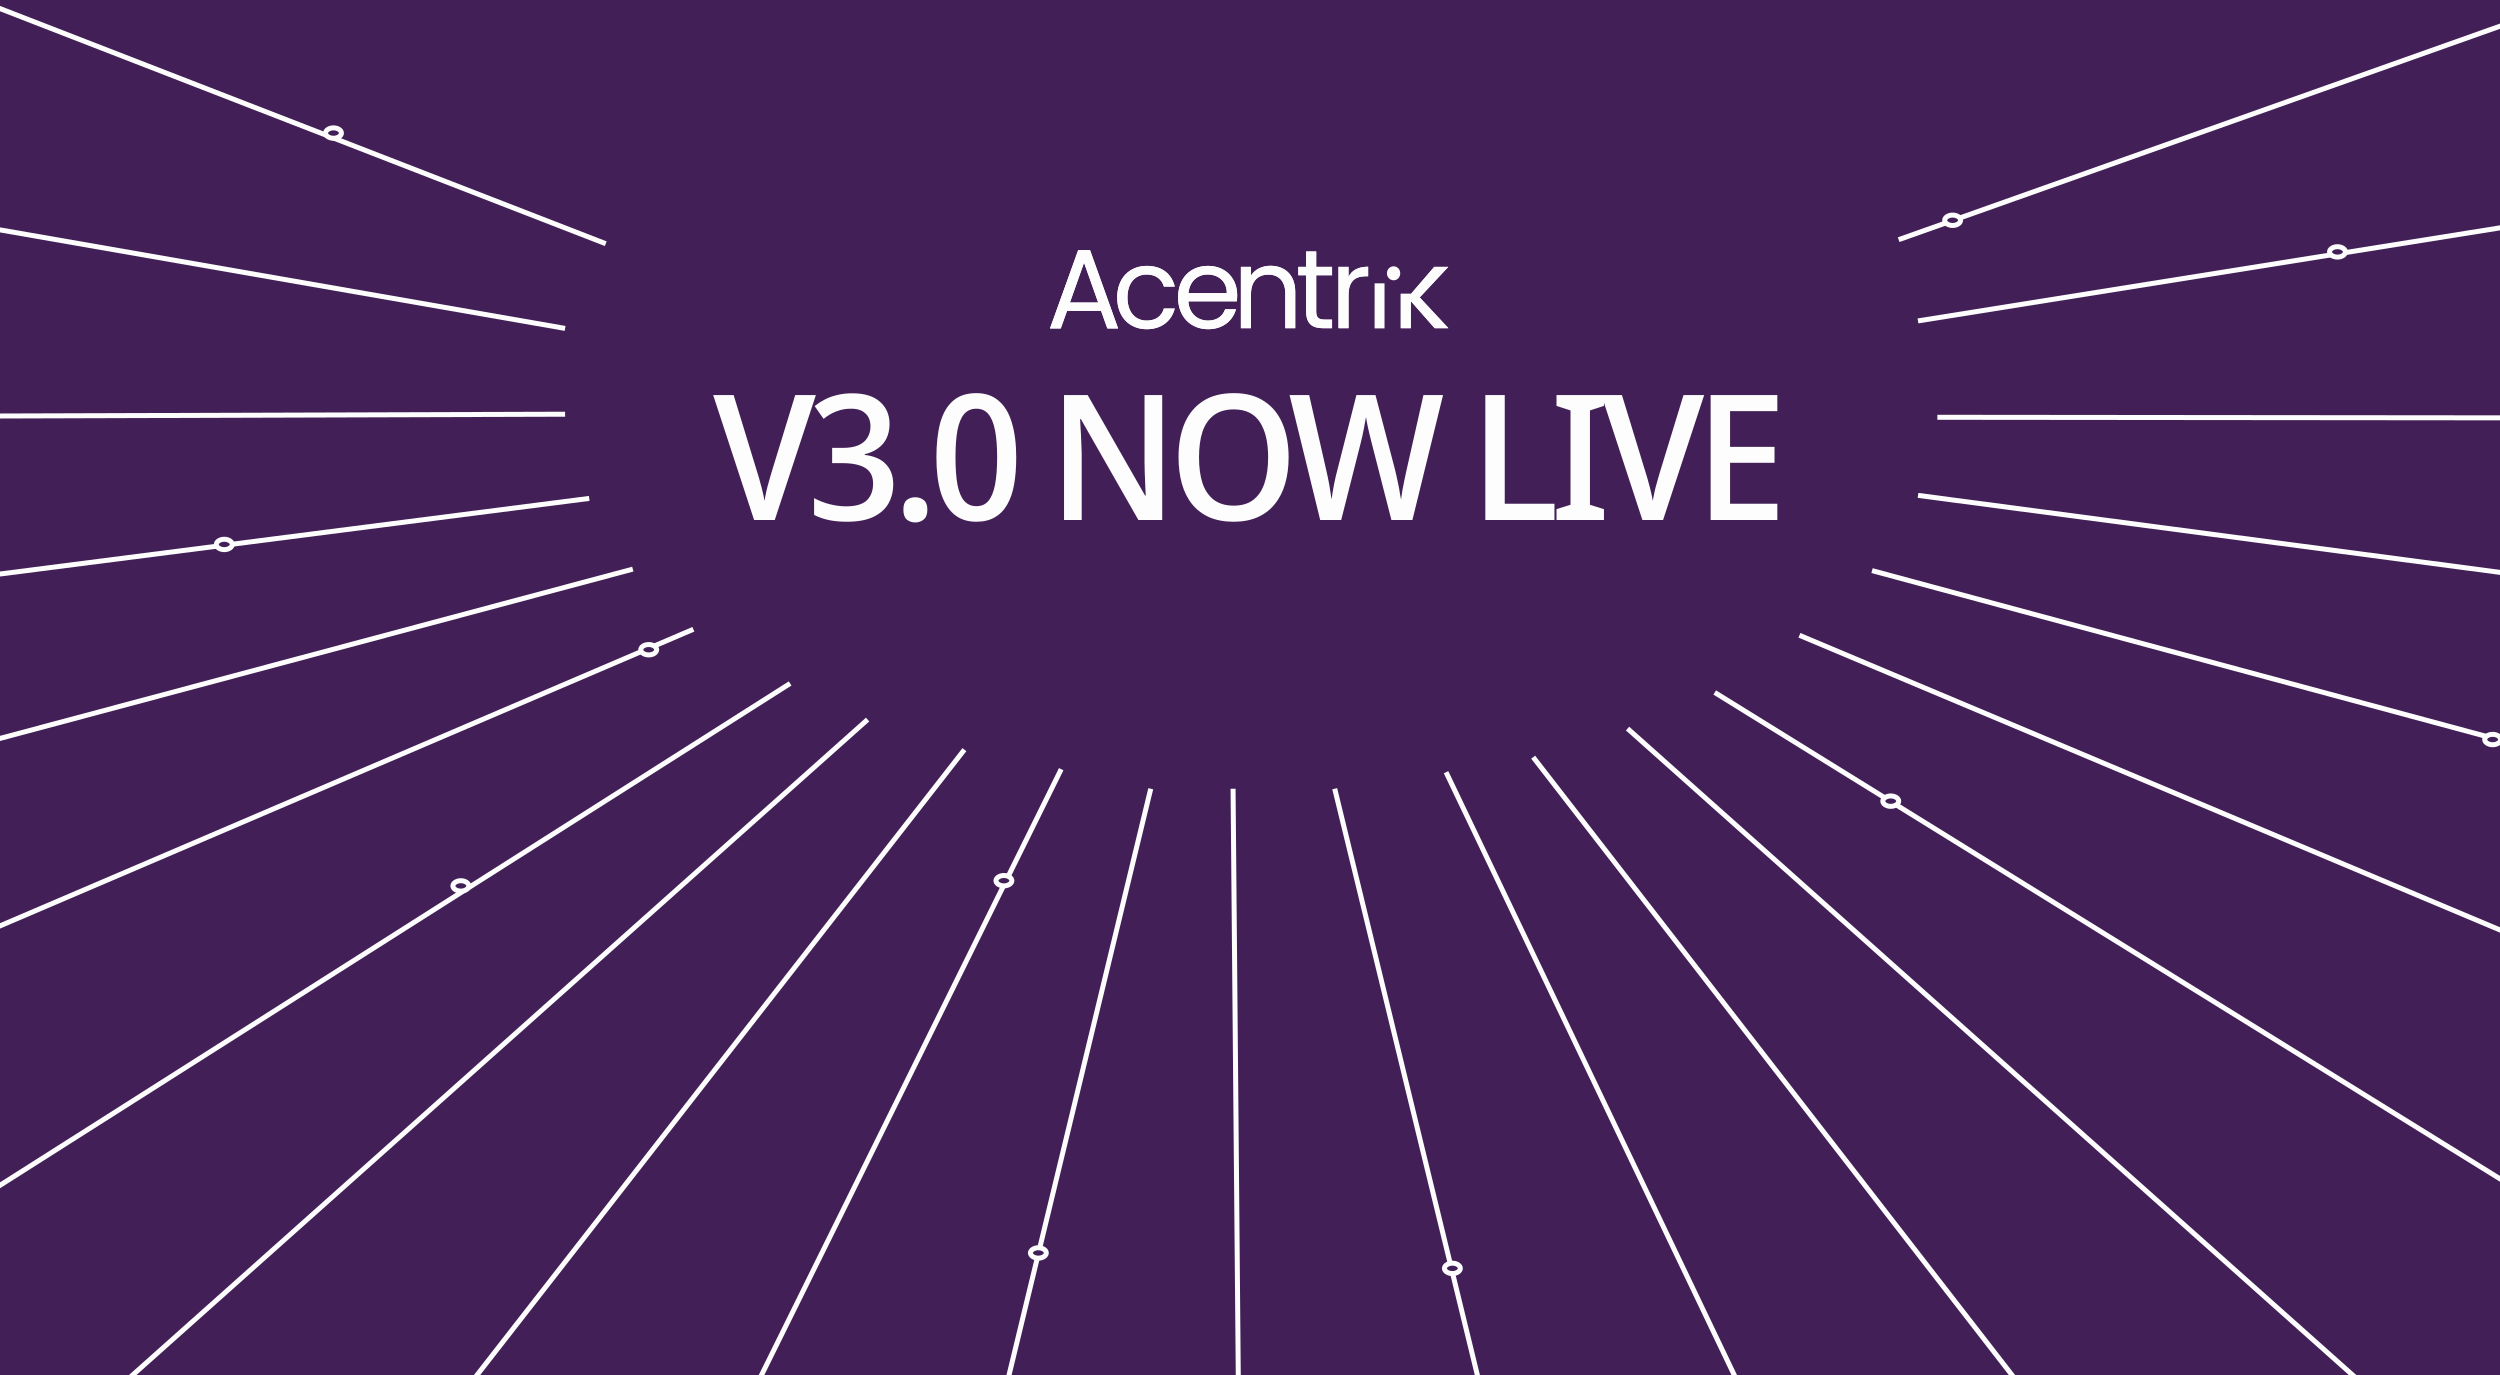 <svg width="500" height="275" viewBox="0 0 500 275" fill="none" xmlns="http://www.w3.org/2000/svg">
<rect x="0" y="0" width="500" height="275" fill="#808080" stroke="none"/>
<g clip-path="url(#clip0_262_32974)">
<rect width="500" height="275" fill="#422057"/>
<path d="M163.176 79.01L154.951 104H150.821L142.631 79.01H146.726L151.521 94.69C151.708 95.25 151.883 95.857 152.046 96.51C152.233 97.14 152.396 97.77 152.536 98.4C152.7 99.03 152.816 99.625 152.886 100.185C152.98 99.625 153.096 99.03 153.236 98.4C153.376 97.77 153.54 97.14 153.726 96.51C153.913 95.857 154.088 95.238 154.251 94.655L159.046 79.01H163.176ZM177.908 84.785C177.908 85.905 177.698 86.885 177.278 87.725C176.858 88.542 176.275 89.207 175.528 89.72C174.805 90.233 173.942 90.607 172.938 90.84V90.98C174.852 91.213 176.275 91.843 177.208 92.87C178.165 93.873 178.643 95.203 178.643 96.86C178.643 98.307 178.317 99.602 177.663 100.745C177.01 101.865 175.995 102.752 174.618 103.405C173.265 104.035 171.527 104.35 169.403 104.35C168.12 104.35 166.942 104.245 165.868 104.035C164.818 103.825 163.803 103.475 162.823 102.985V99.625C163.803 100.162 164.853 100.57 165.973 100.85C167.117 101.13 168.19 101.27 169.193 101.27C171.13 101.27 172.518 100.873 173.358 100.08C174.198 99.263 174.618 98.132 174.618 96.685C174.618 95.752 174.397 94.993 173.953 94.41C173.51 93.803 172.833 93.36 171.923 93.08C171.013 92.777 169.858 92.625 168.458 92.625H166.428V89.58H168.493C169.8 89.58 170.862 89.405 171.678 89.055C172.518 88.682 173.125 88.168 173.498 87.515C173.895 86.862 174.093 86.115 174.093 85.275C174.093 84.155 173.755 83.292 173.078 82.685C172.425 82.055 171.48 81.74 170.243 81.74C169.45 81.74 168.715 81.833 168.038 82.02C167.385 82.207 166.778 82.452 166.218 82.755C165.682 83.058 165.18 83.397 164.713 83.77L162.928 81.215C163.512 80.748 164.177 80.317 164.923 79.92C165.67 79.523 166.498 79.22 167.408 79.01C168.318 78.777 169.333 78.66 170.453 78.66C172.903 78.66 174.758 79.232 176.018 80.375C177.278 81.495 177.908 82.965 177.908 84.785ZM180.676 101.935C180.676 101.025 180.897 100.383 181.341 100.01C181.807 99.637 182.379 99.45 183.056 99.45C183.709 99.45 184.269 99.637 184.736 100.01C185.226 100.383 185.471 101.025 185.471 101.935C185.471 102.845 185.226 103.498 184.736 103.895C184.269 104.292 183.709 104.49 183.056 104.49C182.379 104.49 181.807 104.292 181.341 103.895C180.897 103.498 180.676 102.845 180.676 101.935ZM203.243 91.47C203.243 93.5 203.103 95.308 202.823 96.895C202.543 98.482 202.076 99.835 201.423 100.955C200.793 102.052 199.965 102.892 198.938 103.475C197.935 104.058 196.698 104.35 195.228 104.35C193.431 104.35 191.938 103.837 190.748 102.81C189.581 101.783 188.706 100.313 188.123 98.4C187.563 96.463 187.283 94.153 187.283 91.47C187.283 88.763 187.54 86.453 188.053 84.54C188.59 82.627 189.441 81.168 190.608 80.165C191.775 79.138 193.326 78.625 195.263 78.625C197.083 78.625 198.576 79.138 199.743 80.165C200.933 81.168 201.808 82.627 202.368 84.54C202.951 86.453 203.243 88.763 203.243 91.47ZM191.098 91.47C191.098 93.64 191.226 95.448 191.483 96.895C191.763 98.342 192.206 99.427 192.813 100.15C193.443 100.873 194.26 101.235 195.263 101.235C196.29 101.235 197.095 100.885 197.678 100.185C198.285 99.462 198.728 98.377 199.008 96.93C199.288 95.46 199.428 93.64 199.428 91.47C199.428 89.3 199.288 87.503 199.008 86.08C198.728 84.633 198.285 83.548 197.678 82.825C197.095 82.102 196.29 81.74 195.263 81.74C194.26 81.74 193.443 82.102 192.813 82.825C192.206 83.548 191.763 84.633 191.483 86.08C191.226 87.503 191.098 89.3 191.098 91.47ZM232.44 104H227.68L216.165 83.805H216.025C216.049 84.272 216.072 84.773 216.095 85.31C216.142 85.847 216.177 86.418 216.2 87.025C216.224 87.608 216.247 88.215 216.27 88.845C216.294 89.452 216.317 90.07 216.34 90.7V104H212.805V79.01H217.53L229.01 99.1H229.15C229.127 98.75 229.104 98.318 229.08 97.805C229.057 97.268 229.034 96.697 229.01 96.09C228.987 95.483 228.964 94.865 228.94 94.235C228.917 93.605 228.905 93.01 228.905 92.45V79.01H232.44V104ZM257.722 91.47C257.722 93.407 257.488 95.168 257.022 96.755C256.578 98.318 255.89 99.672 254.957 100.815C254.047 101.958 252.903 102.833 251.527 103.44C250.15 104.047 248.552 104.35 246.732 104.35C244.865 104.35 243.232 104.047 241.832 103.44C240.455 102.81 239.312 101.935 238.402 100.815C237.492 99.672 236.815 98.307 236.372 96.72C235.928 95.133 235.707 93.372 235.707 91.435C235.707 88.868 236.103 86.628 236.897 84.715C237.713 82.802 238.938 81.308 240.572 80.235C242.205 79.162 244.27 78.625 246.767 78.625C249.193 78.625 251.212 79.162 252.822 80.235C254.455 81.285 255.68 82.778 256.497 84.715C257.313 86.628 257.722 88.88 257.722 91.47ZM239.802 91.47C239.802 93.477 240.035 95.203 240.502 96.65C240.992 98.073 241.75 99.182 242.777 99.975C243.827 100.745 245.145 101.13 246.732 101.13C248.342 101.13 249.648 100.745 250.652 99.975C251.678 99.182 252.425 98.073 252.892 96.65C253.382 95.203 253.627 93.477 253.627 91.47C253.627 88.46 253.078 86.115 251.982 84.435C250.885 82.732 249.147 81.88 246.767 81.88C245.157 81.88 243.827 82.265 242.777 83.035C241.75 83.805 240.992 84.902 240.502 86.325C240.035 87.748 239.802 89.463 239.802 91.47ZM288.608 79.01L282.483 104H278.283L274.328 88.565C274.211 88.145 274.095 87.678 273.978 87.165C273.861 86.652 273.745 86.15 273.628 85.66C273.535 85.147 273.441 84.692 273.348 84.295C273.278 83.898 273.231 83.595 273.208 83.385C273.185 83.595 273.126 83.898 273.033 84.295C272.963 84.692 272.881 85.147 272.788 85.66C272.695 86.15 272.59 86.663 272.473 87.2C272.356 87.713 272.24 88.203 272.123 88.67L268.238 104H264.038L257.913 79.01H261.833L265.193 93.78C265.31 94.293 265.426 94.818 265.543 95.355C265.66 95.892 265.765 96.428 265.858 96.965C265.951 97.502 266.033 98.027 266.103 98.54C266.196 99.03 266.266 99.485 266.313 99.905C266.383 99.462 266.453 98.983 266.523 98.47C266.616 97.957 266.71 97.432 266.803 96.895C266.92 96.335 267.036 95.787 267.153 95.25C267.293 94.713 267.421 94.212 267.538 93.745L271.283 79.01H275.098L278.983 93.85C279.1 94.317 279.216 94.818 279.333 95.355C279.45 95.892 279.566 96.44 279.683 97C279.8 97.537 279.893 98.062 279.963 98.575C280.056 99.065 280.138 99.508 280.208 99.905C280.278 99.322 280.371 98.692 280.488 98.015C280.628 97.315 280.768 96.603 280.908 95.88C281.071 95.133 281.223 94.433 281.363 93.78L284.688 79.01H288.608ZM297.065 104V79.01H300.95V100.745H310.89V104H297.065ZM320.788 104H311.303V101.83L314.103 100.955V82.09L311.303 81.18V79.01H320.788V81.18L317.988 82.09V100.955L320.788 101.83V104ZM340.836 79.01L332.611 104H328.481L320.291 79.01H324.386L329.181 94.69C329.367 95.25 329.542 95.857 329.706 96.51C329.892 97.14 330.056 97.77 330.196 98.4C330.359 99.03 330.476 99.625 330.546 100.185C330.639 99.625 330.756 99.03 330.896 98.4C331.036 97.77 331.199 97.14 331.386 96.51C331.572 95.857 331.747 95.238 331.911 94.655L336.706 79.01H340.836ZM355.463 104H342.128V79.01H355.463V82.23H346.013V89.37H354.903V92.555H346.013V100.745H355.463V104Z" fill="#FDFDFD"/>
<path d="M229.346 53.176C232.358 53.176 234.328 54.742 234.948 57.316H232.778C232.358 55.842 231.14 54.9 229.346 54.9C227.132 54.9 225.494 56.488 225.494 59.487C225.494 62.529 227.132 64.118 229.346 64.118C231.142 64.118 232.335 63.246 232.778 61.702H234.948C234.33 64.141 232.358 65.842 229.346 65.842C225.892 65.842 223.435 63.381 223.435 59.49C223.435 55.637 225.892 53.176 229.346 53.176Z" fill="#FDFDFD"/>
<path d="M241.613 65.84C238.159 65.84 235.613 63.379 235.613 59.488C235.613 55.615 238.071 53.176 241.613 53.176C245.132 53.176 247.437 55.682 247.437 59.038C247.437 59.45 247.415 59.861 247.37 60.269H237.672C237.827 62.753 239.554 64.117 241.613 64.117C243.429 64.117 244.58 63.178 245.023 61.858H247.192C246.573 64.095 244.627 65.84 241.613 65.84ZM237.694 58.613H245.357C245.379 56.219 243.608 54.9 241.526 54.9C239.554 54.9 237.915 56.219 237.694 58.613Z" fill="#FDFDFD"/>
<path d="M257.057 58.704C257.057 56.198 255.707 54.922 253.669 54.922C251.61 54.922 250.193 56.22 250.193 58.86V65.64H248.178V53.379H250.193V55.124C250.99 53.848 252.452 53.155 254.09 53.155C256.902 53.155 259.05 54.9 259.05 58.413V65.64H257.057V58.704Z" fill="#FDFDFD"/>
<path d="M261.228 55.056H259.657V53.378H261.228V50.29H263.243V53.378H266.409V55.056H263.243V62.283C263.243 63.491 263.686 63.916 264.927 63.916H266.41V65.639H264.594C262.446 65.639 261.227 64.744 261.227 62.283L261.228 55.056Z" fill="#FDFDFD"/>
<path d="M269.71 65.64H267.694V53.378H269.708V55.37C270.397 54.004 271.703 53.346 273.629 53.346V55.258H273.098C271.172 55.258 269.71 56.13 269.71 58.972V65.64Z" fill="#FDFDFD"/>
<path d="M280.154 58.755H282.168V58.812L286.841 53.375H289.652L283.942 59.485L289.676 65.638H286.931L282.171 60.224V65.638H280.154V58.755Z" fill="#FDFDFD"/>
<path d="M220.214 62.178H213.405L212.151 65.687H210L215.645 50H217.997L223.619 65.687H221.469L220.214 62.178ZM216.81 52.537L213.985 60.504H219.632L216.81 52.537Z" fill="#FDFDFD"/>
<path d="M229.346 53.176C232.358 53.176 234.328 54.742 234.948 57.316H232.778C232.358 55.842 231.14 54.9 229.346 54.9C227.132 54.9 225.494 56.488 225.494 59.487C225.494 62.529 227.132 64.118 229.346 64.118C231.142 64.118 232.335 63.246 232.778 61.702H234.948C234.33 64.141 232.358 65.842 229.346 65.842C225.892 65.842 223.435 63.381 223.435 59.49C223.435 55.637 225.892 53.176 229.346 53.176Z" fill="#FDFDFD"/>
<path d="M241.613 65.84C238.159 65.84 235.613 63.379 235.613 59.488C235.613 55.615 238.071 53.176 241.613 53.176C245.132 53.176 247.437 55.682 247.437 59.038C247.437 59.45 247.415 59.861 247.37 60.269H237.672C237.827 62.753 239.554 64.117 241.613 64.117C243.429 64.117 244.58 63.178 245.023 61.858H247.192C246.573 64.095 244.627 65.84 241.613 65.84ZM237.694 58.613H245.357C245.379 56.219 243.608 54.9 241.526 54.9C239.554 54.9 237.915 56.219 237.694 58.613Z" fill="#FDFDFD"/>
<path d="M257.057 58.704C257.057 56.198 255.707 54.922 253.669 54.922C251.61 54.922 250.193 56.22 250.193 58.86V65.64H248.178V53.379H250.193V55.124C250.99 53.848 252.452 53.155 254.09 53.155C256.902 53.155 259.05 54.9 259.05 58.413V65.64H257.057V58.704Z" fill="#FDFDFD"/>
<path d="M261.228 55.056H259.657V53.378H261.228V50.29H263.243V53.378H266.409V55.056H263.243V62.283C263.243 63.491 263.686 63.916 264.927 63.916H266.41V65.639H264.594C262.446 65.639 261.227 64.744 261.227 62.283L261.228 55.056Z" fill="#FDFDFD"/>
<path d="M269.71 65.64H267.694V53.378H269.708V55.37C270.397 54.004 271.703 53.346 273.629 53.346V55.258H273.098C271.172 55.258 269.71 56.13 269.71 58.972V65.64Z" fill="#FDFDFD"/>
<path d="M280.154 58.755H282.168V58.812L286.841 53.375H289.652L283.942 59.485L289.676 65.638H286.931L282.171 60.224V65.638H280.154V58.755Z" fill="#FDFDFD"/>
<path d="M220.214 62.178H213.405L212.151 65.687H210L215.645 50H217.997L223.619 65.687H221.469L220.214 62.178ZM216.81 52.537L213.985 60.504H219.632L216.81 52.537Z" fill="#FDFDFD"/>
<path d="M274.923 56.67H276.905V65.686H274.921L274.923 56.67Z" fill="#FDFDFD"/>
<path d="M277.388 54.66C277.385 54.475 277.418 54.292 277.485 54.121C277.552 53.95 277.651 53.795 277.777 53.664C277.903 53.534 278.053 53.431 278.219 53.361C278.384 53.292 278.561 53.258 278.739 53.261C279.457 53.261 280.047 53.87 280.047 54.66C280.047 55.45 279.458 56.059 278.739 56.059C278.561 56.062 278.384 56.028 278.219 55.959C278.053 55.889 277.903 55.786 277.777 55.656C277.651 55.525 277.552 55.37 277.485 55.199C277.418 55.028 277.385 54.844 277.388 54.66Z" fill="#FDFDFD"/>
<mask id="mask0_262_32974" style="mask-type:alpha" maskUnits="userSpaceOnUse" x="-251" y="-75" width="1002" height="448">
<rect x="750.5" y="372.021" width="1001" height="446.521" transform="rotate(-180 750.5 372.021)" fill="#D9D9D9" stroke="#FDFDFD"/>
</mask>
<g mask="url(#mask0_262_32974)">
<path d="M246.614 157.751L248.732 396.65" stroke="#FDFDFD"/>
<path d="M266.942 157.748L323.879 391.771" stroke="#FDFDFD"/>
<path d="M289.211 154.439L395.552 376.884" stroke="#FDFDFD"/>
<path d="M306.634 151.436L463.045 353.273" stroke="#FDFDFD"/>
<path d="M325.509 145.718L554.306 349.713" stroke="#FDFDFD"/>
<path d="M342.943 138.494L663.005 336.721" stroke="#FDFDFD"/>
<path d="M359.884 127.056L677.443 260.633" stroke="#FDFDFD"/>
<path d="M374.405 114.123L646.052 187.441" stroke="#FDFDFD"/>
<path d="M383.602 99.078L663.448 136.1" stroke="#FDFDFD"/>
<path d="M387.471 83.458L669.708 83.737" stroke="#FDFDFD"/>
<path d="M383.597 64.181L650.797 21.457" stroke="#FDFDFD"/>
<path d="M379.728 47.935L631.438 -41.423" stroke="#FDFDFD"/>
<path d="M-170.158 83.743L113.017 82.841" stroke="#FDFDFD"/>
<path d="M-152.731 19.348L113.017 65.682" stroke="#FDFDFD"/>
<path d="M-127.954 -47.951L121.149 48.744" stroke="#FDFDFD"/>
<path d="M230.151 157.748L173.577 391.771" stroke="#FDFDFD"/>
<path d="M212.243 153.837L101.909 376.884" stroke="#FDFDFD"/>
<path d="M192.88 149.932L34.411 353.273" stroke="#FDFDFD"/>
<path d="M173.521 143.912L-48.312 341.759" stroke="#FDFDFD"/>
<path d="M158.026 136.69L-155.65 335.927" stroke="#FDFDFD"/>
<path d="M138.672 125.853L-173.902 259.572" stroke="#FDFDFD"/>
<path d="M126.563 113.822L-148.593 187.441" stroke="#FDFDFD"/>
<path d="M117.849 99.68L-165.991 136.1" stroke="#FDFDFD"/>
<path d="M199.195 176.138C199.195 175.908 199.32 175.66 199.603 175.451C199.887 175.242 200.302 175.097 200.783 175.097C201.263 175.097 201.679 175.242 201.962 175.451C202.245 175.66 202.37 175.908 202.37 176.138C202.37 176.367 202.245 176.615 201.962 176.824C201.679 177.033 201.263 177.178 200.783 177.178C200.302 177.178 199.887 177.033 199.603 176.824C199.32 176.615 199.195 176.367 199.195 176.138Z" fill="#412057" stroke="#FDFDFD"/>
<path d="M206.086 250.59C206.086 250.361 206.211 250.112 206.494 249.903C206.778 249.694 207.193 249.55 207.673 249.55C208.154 249.55 208.569 249.694 208.853 249.903C209.136 250.112 209.261 250.361 209.261 250.59C209.261 250.819 209.136 251.067 208.853 251.276C208.569 251.485 208.154 251.63 207.673 251.63C207.193 251.63 206.778 251.485 206.494 251.276C206.211 251.067 206.086 250.819 206.086 250.59Z" fill="#412057" stroke="#FDFDFD"/>
<path d="M288.89 253.675C288.89 253.446 289.015 253.197 289.298 252.988C289.582 252.779 289.997 252.634 290.477 252.634C290.958 252.634 291.373 252.779 291.657 252.988C291.94 253.197 292.065 253.446 292.065 253.675C292.065 253.904 291.94 254.152 291.657 254.361C291.373 254.57 290.958 254.715 290.477 254.715C289.997 254.715 289.582 254.57 289.298 254.361C289.015 254.152 288.89 253.904 288.89 253.675Z" fill="#412057" stroke="#FDFDFD"/>
<path d="M90.582 177.181C90.582 176.951 90.707 176.703 90.99 176.494C91.273 176.285 91.689 176.14 92.169 176.14C92.65 176.14 93.065 176.285 93.349 176.494C93.632 176.703 93.757 176.951 93.757 177.181C93.757 177.41 93.632 177.658 93.349 177.867C93.065 178.076 92.65 178.221 92.169 178.221C91.689 178.221 91.273 178.076 90.99 177.867C90.707 177.658 90.582 177.41 90.582 177.181Z" fill="#412057" stroke="#FDFDFD"/>
<path d="M128.155 129.946C128.155 129.717 128.279 129.469 128.563 129.259C128.846 129.05 129.261 128.906 129.742 128.906C130.223 128.906 130.638 129.05 130.921 129.259C131.205 129.469 131.33 129.717 131.33 129.946C131.33 130.175 131.205 130.424 130.921 130.633C130.638 130.842 130.223 130.986 129.742 130.986C129.261 130.986 128.846 130.842 128.563 130.633C128.279 130.424 128.155 130.175 128.155 129.946Z" fill="#412057" stroke="#FDFDFD"/>
<path d="M65.109 26.612C65.109 26.383 65.234 26.135 65.517 25.925C65.8 25.716 66.216 25.572 66.696 25.572C67.177 25.572 67.592 25.716 67.875 25.925C68.159 26.135 68.284 26.383 68.284 26.612C68.284 26.841 68.159 27.09 67.875 27.299C67.592 27.508 67.177 27.652 66.696 27.652C66.216 27.652 65.8 27.508 65.517 27.299C65.234 27.09 65.109 26.841 65.109 26.612Z" fill="#412057" stroke="#FDFDFD"/>
<path d="M43.267 108.889C43.267 108.66 43.391 108.412 43.675 108.203C43.958 107.994 44.373 107.849 44.854 107.849C45.335 107.849 45.75 107.994 46.033 108.203C46.317 108.412 46.442 108.66 46.442 108.889C46.442 109.119 46.317 109.367 46.033 109.576C45.75 109.785 45.335 109.93 44.854 109.93C44.373 109.93 43.958 109.785 43.675 109.576C43.391 109.367 43.267 109.119 43.267 108.889Z" fill="#412057" stroke="#FDFDFD"/>
<path d="M376.564 160.23C376.564 160.001 376.689 159.753 376.972 159.544C377.255 159.335 377.671 159.19 378.151 159.19C378.632 159.19 379.047 159.335 379.331 159.544C379.614 159.753 379.739 160.001 379.739 160.23C379.739 160.459 379.614 160.708 379.331 160.917C379.047 161.126 378.632 161.271 378.151 161.271C377.671 161.271 377.255 161.126 376.972 160.917C376.689 160.708 376.564 160.459 376.564 160.23Z" fill="#412057" stroke="#FDFDFD"/>
<path d="M496.944 147.907C496.944 147.678 497.069 147.43 497.352 147.22C497.635 147.011 498.051 146.867 498.531 146.867C499.012 146.867 499.427 147.011 499.711 147.22C499.994 147.43 500.119 147.678 500.119 147.907C500.119 148.136 499.994 148.385 499.711 148.594C499.427 148.803 499.012 148.947 498.531 148.947C498.051 148.947 497.635 148.803 497.352 148.594C497.069 148.385 496.944 148.136 496.944 147.907Z" fill="#412057" stroke="#FDFDFD"/>
<path d="M465.907 50.378C465.907 50.149 466.032 49.9 466.315 49.691C466.599 49.482 467.014 49.338 467.495 49.338C467.975 49.338 468.39 49.482 468.674 49.691C468.957 49.9 469.082 50.149 469.082 50.378C469.082 50.607 468.957 50.855 468.674 51.065C468.39 51.274 467.975 51.418 467.495 51.418C467.014 51.418 466.599 51.274 466.315 51.065C466.032 50.855 465.907 50.607 465.907 50.378Z" fill="#412057" stroke="#FDFDFD"/>
<path d="M388.938 44.054C388.938 43.825 389.063 43.577 389.346 43.368C389.63 43.159 390.045 43.014 390.526 43.014C391.006 43.014 391.421 43.159 391.705 43.368C391.988 43.577 392.113 43.825 392.113 44.054C392.113 44.284 391.988 44.532 391.705 44.741C391.421 44.95 391.006 45.095 390.526 45.095C390.045 45.095 389.63 44.95 389.346 44.741C389.063 44.532 388.938 44.284 388.938 44.054Z" fill="#412057" stroke="#FDFDFD"/>
</g>
</g>
<defs>
<clipPath id="clip0_262_32974">
<rect width="500" height="275" fill="white"/>
</clipPath>
</defs>
</svg>

